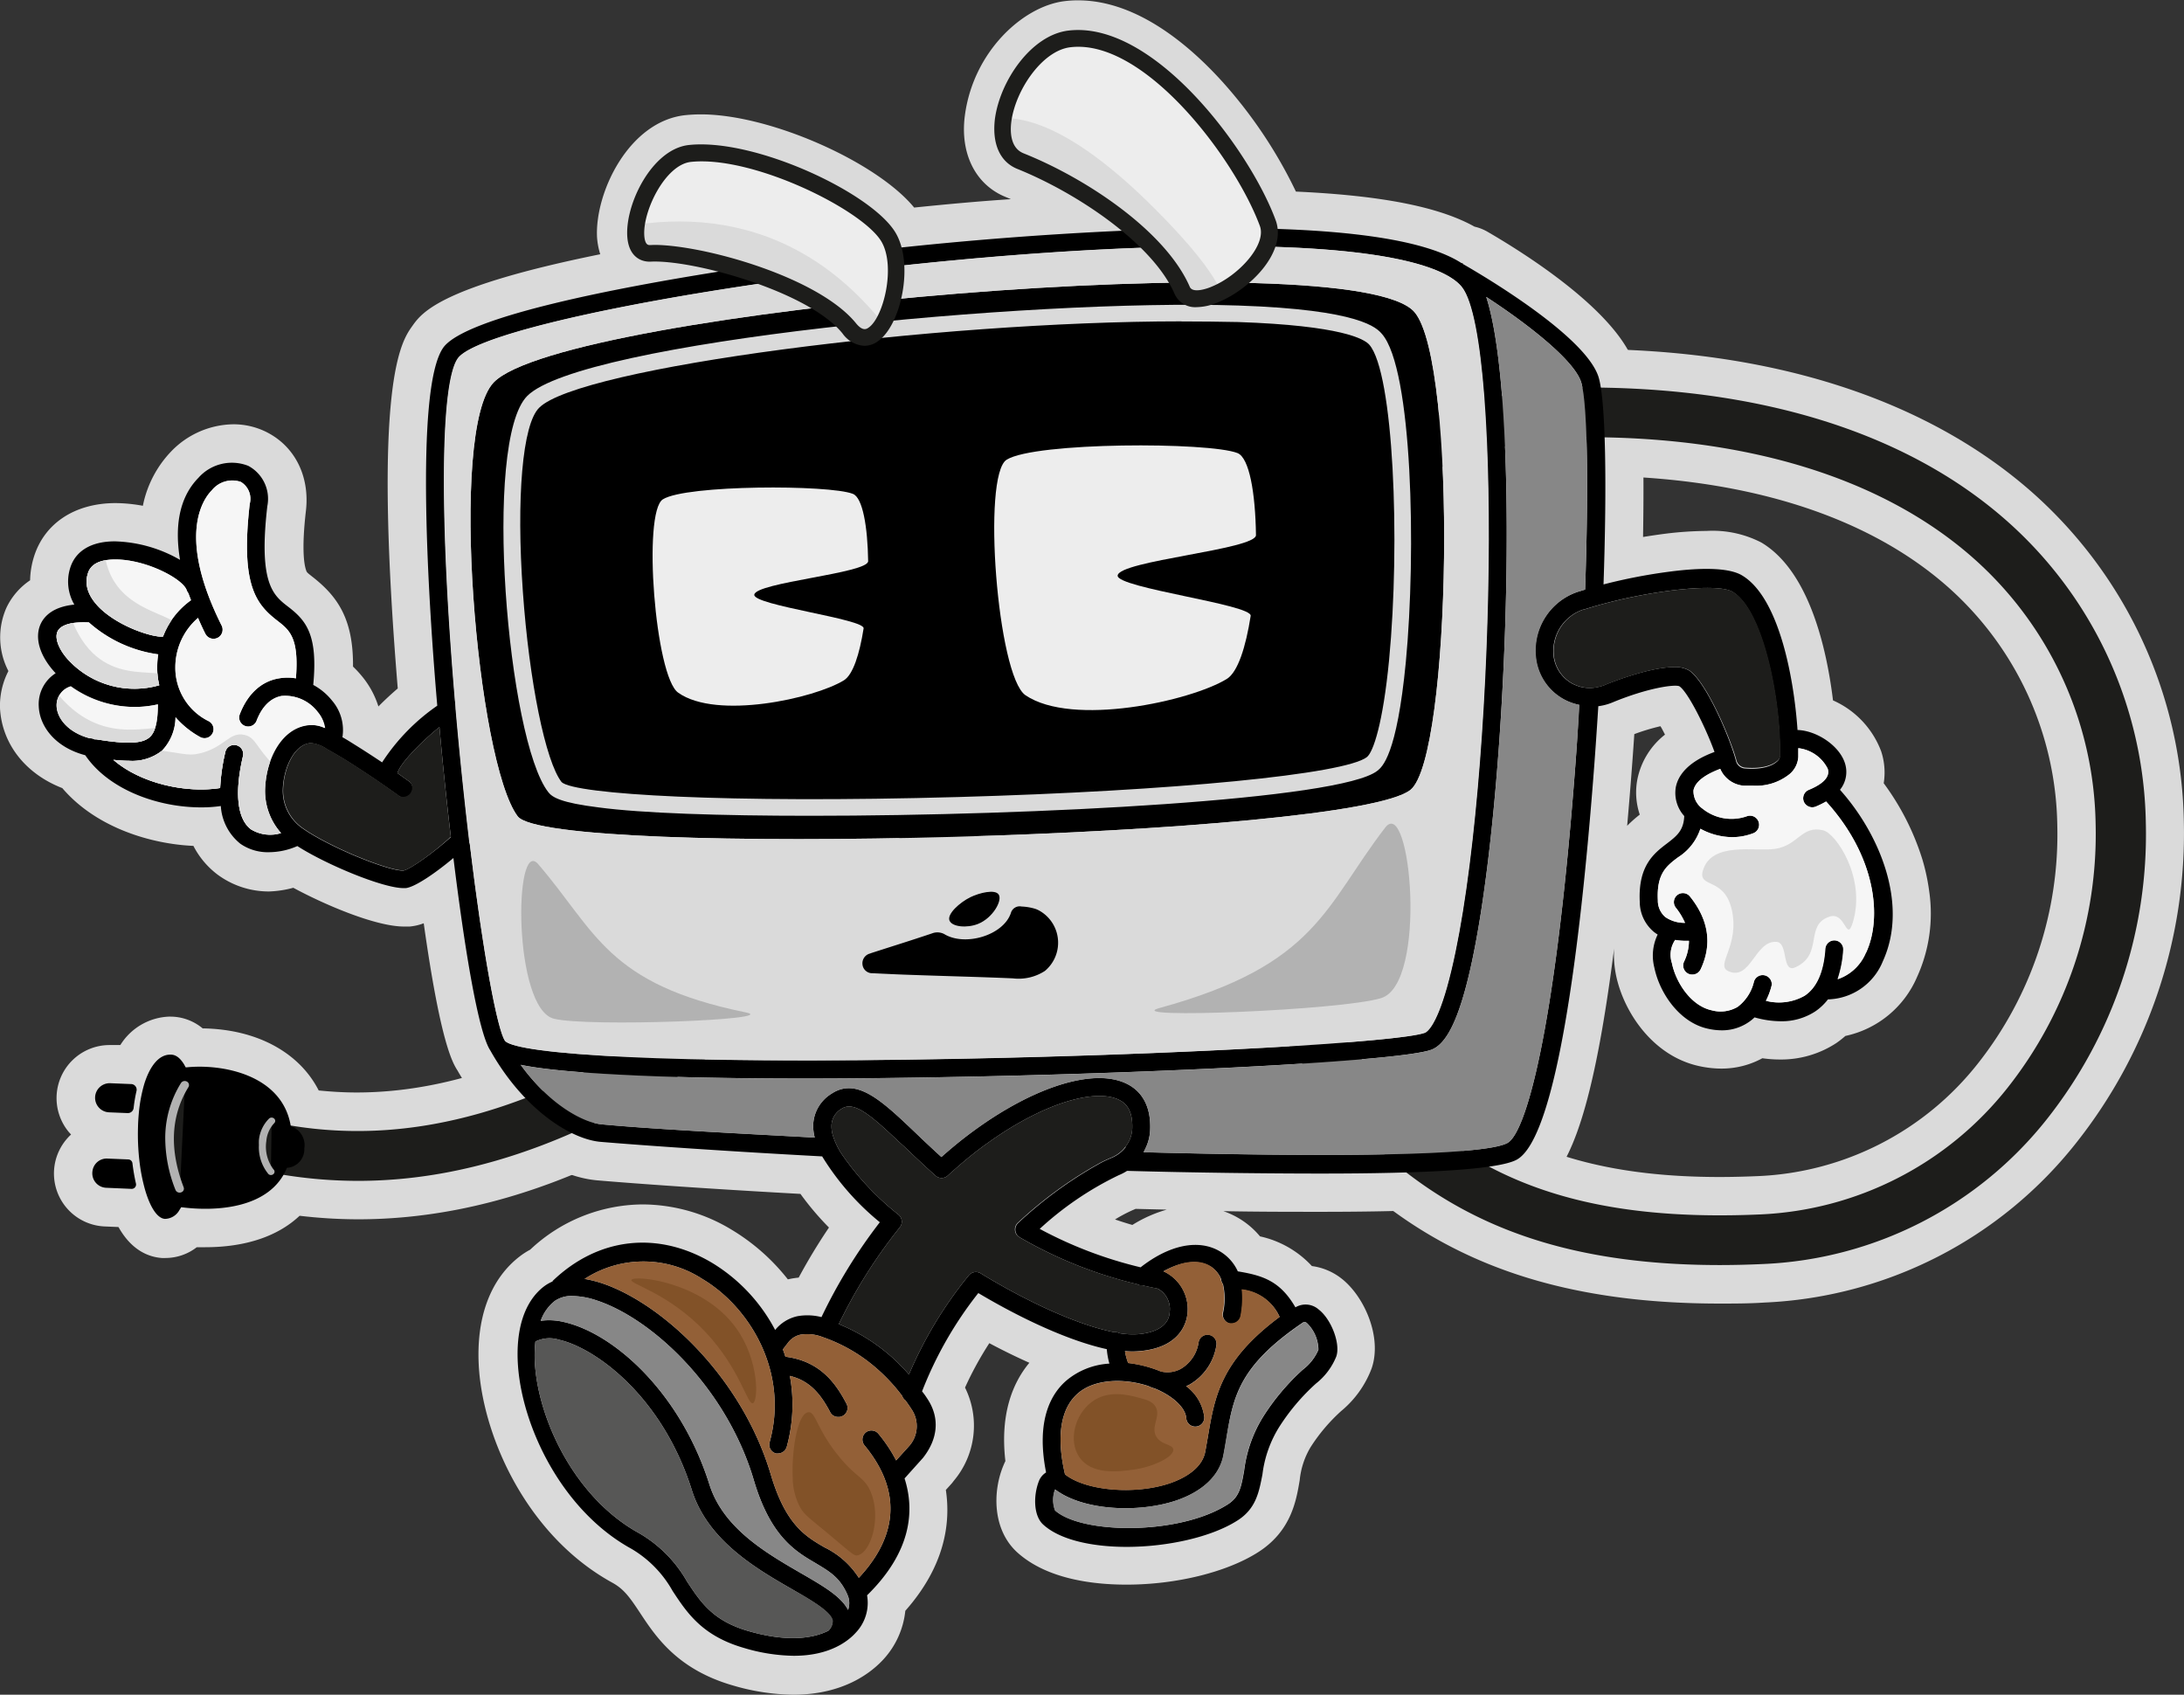 <svg xmlns="http://www.w3.org/2000/svg" xmlns:xlink="http://www.w3.org/1999/xlink" viewBox="0 0 259.72 201.51"><rect x="0" y="0" width="259.72" height="201.51" fill="#333333" stroke="none"/><defs><style>.cls-1{fill:#f6f6f6;}.cls-2{fill:#ededed;}.cls-3{fill:#dadada;}.cls-4{fill:#1d1d1b;}.cls-5{fill:#b2b2b2;}.cls-6{fill:#878787;}.cls-7{fill:#575756;}.cls-8{fill:#936037;}.cls-9{clip-path:url(#clip-path);}.cls-10{clip-path:url(#clip-path-2);}.cls-11{clip-path:url(#clip-path-3);}.cls-12{clip-path:url(#clip-path-4);}.cls-13{clip-path:url(#clip-path-5);}.cls-14{clip-path:url(#clip-path-6);}.cls-15{fill:#683c11;opacity:0.39;}</style><clipPath id="clip-path"><path class="cls-1" d="M18.78,83.75c0,2.1-.32,3.34-1,3.92-.86.76-2.67.83-6.26.25l-.28,0a1,1,0,0,0-.57-.13c-2.62-.7-3.88-2.41-3.94-3.82a2.31,2.31,0,0,1,1.67-2.33A13.12,13.12,0,0,0,16,84.06,12.65,12.65,0,0,0,18.78,83.75Z"></path></clipPath><clipPath id="clip-path-2"><path class="cls-1" d="M18.94,81.48a10.72,10.72,0,0,1-10.71-2.9C7,77.29,6.47,75.89,6.84,75.09S8.57,73.9,10.57,74l.17.15a15.62,15.62,0,0,0,8.08,3.65,8.75,8.75,0,0,0-.12,1.44A8.62,8.62,0,0,0,18.94,81.48Z"></path></clipPath><clipPath id="clip-path-3"><path class="cls-1" d="M22.73,71.37a9.4,9.4,0,0,0-3.34,4.32c-1.15.12-5.15-1.11-7.51-3.4-1.39-1.36-1.87-2.75-1.42-4.14.34-1.08,1.43-1.62,3.24-1.63h0c3.7,0,8.06,2.31,8.51,3.67a1.41,1.41,0,0,0,.19.34Z"></path></clipPath><clipPath id="clip-path-4"><path class="cls-1" d="M38.67,86.58a3.74,3.74,0,0,0-1.92-.35c-3.24.31-5.08,4-5.22,7.51a7.51,7.51,0,0,0,1.9,5.32,4.36,4.36,0,0,1-3.57-.44c-1.65-1.22-2-4.34-.95-8.78a1.08,1.08,0,0,0-2.1-.49,23.74,23.74,0,0,0-.63,4.35c-4.1.64-9.47-.55-12.7-3.35.65.06,1.25.11,1.82.11a5.7,5.7,0,0,0,3.94-1.18,5.83,5.83,0,0,0,1.63-4,10.79,10.79,0,0,0,2.94,2.36,1.11,1.11,0,0,0,.52.13,1.07,1.07,0,0,0,.52-2,7.07,7.07,0,0,1-4-6.47,7.76,7.76,0,0,1,2.7-5.83c.33.78.64,1.43.88,1.9a1.07,1.07,0,1,0,1.92-1c-5.31-10.61-2.23-15-1.16-16.07a3.12,3.12,0,0,1,3.45-1,2.34,2.34,0,0,1,1.06,2.61c-1.11,9.65.74,11.92,3.28,13.89,1.44,1.12,2.6,2,2.21,6.86a5.88,5.88,0,0,0-2,0c-2.12.34-3.78,1.88-4.7,4.34a1.07,1.07,0,0,0,2,.75c.65-1.73,1.69-2.76,3-3a4.87,4.87,0,0,1,4.28,1.89A3.75,3.75,0,0,1,38.67,86.58Z"></path></clipPath><clipPath id="clip-path-5"><path class="cls-2" d="M82,18.24c-5.22.55-8.72,12.06-4.7,11.87C82.79,29.86,96.76,33.8,101,39c3.65,4.53,7.36-6.31,4.66-10.85C103.21,24.1,89.77,17.42,82,18.24Z"></path></clipPath><clipPath id="clip-path-6"><path class="cls-2" d="M121.35,19.16c-5.08-2.05-.2-13.78,5.8-14.52,9.65-1.19,20.74,14.05,23.61,21.88,1.74,4.74-8.62,11.6-10.19,8C137.89,28.32,128.75,22.14,121.35,19.16Z"></path></clipPath></defs><g id="Capa_2" data-name="Capa 2"><g id="Capa_1-2" data-name="Capa 1"><path class="cls-3" d="M94.33,201.51a26.31,26.31,0,0,1-7.1-1.08c-6.66-1.9-9.25-5.82-11.14-8.69-1.2-1.81-1.89-2.79-3.27-3.55-10-5.49-15.25-17-15.86-25.42-.42-6,1.33-10.73,4.94-13.45a9,9,0,0,1,1.15-.73,19.66,19.66,0,0,1,13.36-5.38,20.57,20.57,0,0,1,10.58,3,24.61,24.61,0,0,1,6.7,5.91l.29-.06c.33-.07.66-.11,1-.15a68.63,68.63,0,0,1,3.6-5.95,34,34,0,0,1-3.39-4c-11.08-.61-19.84-1.24-24.15-1.61-6.73-.58-13.19-7-16.65-13.09-.65-1-2.06-3.68-4-17.48a6.26,6.26,0,0,1-1.68.39h-.1l-.56,0c-3.38,0-9.44-2.59-13.17-4.61A12.47,12.47,0,0,1,32,106,10.28,10.28,0,0,1,25.88,104,10,10,0,0,1,23,100.58c-5-.22-11.54-2.13-15.59-6.87C3,92,.22,88.42,0,84.2A9,9,0,0,1,1,79.79a8.7,8.7,0,0,1-.23-7.54A8.13,8.13,0,0,1,3.58,69a10.15,10.15,0,0,1,.48-2.87c1.26-3.93,4.85-6.28,9.6-6.31h.08a18.53,18.53,0,0,1,3.25.32,13,13,0,0,1,3.4-6.5,10.44,10.44,0,0,1,7.34-3.19,8.73,8.73,0,0,1,3.81.85c3.47,1.66,5.32,5.27,4.84,9.44-.52,4.49-.22,6.32,0,7,.1.31.1.31.72.8,3,2.33,4.93,5,4.88,10.72a13.29,13.29,0,0,1,1.14,1.24A10.62,10.62,0,0,1,45,84c.75-.76,1.53-1.48,2.3-2.14-3-36.46.42-41.25,1.72-43.08,1.14-1.61,3.31-4.68,22.36-8.55A8.83,8.83,0,0,1,71,28.23c-.28-5.31,3.78-13.83,10.52-14.54a18.34,18.34,0,0,1,1.85-.09c8.23,0,20.91,5.67,25.34,11.08,3.88-.4,7.73-.75,11.5-1l-.6-.25c-3.6-1.45-5.46-5.16-4.87-9.68,1-7.63,6.92-13,11.83-13.61a12.52,12.52,0,0,1,1.63-.1c6.94,0,13.15,5.25,17.14,9.65a55.24,55.24,0,0,1,8.77,13.09c10.12.46,17,1.8,21.24,4.17a5.53,5.53,0,0,1,1.6.64c4.65,2.7,15.78,9.74,17.57,16.21.94,3.43,1,11.94.87,20.05.91-.15,1.8-.28,2.65-.39a42.16,42.16,0,0,1,4.9-.33,12.62,12.62,0,0,1,6.52,1.38c5.72,3.4,7.78,12.7,8.52,18.77a10.75,10.75,0,0,1,5.73,6.06,8.06,8.06,0,0,1,.3,3.79,30.37,30.37,0,0,1,4.62,9.13,24.49,24.49,0,0,1,.79,3.72,18.21,18.21,0,0,1-1.45,10.2,12,12,0,0,1-8.52,7,11.24,11.24,0,0,1-1.1.86,12,12,0,0,1-6.7,1.94,14.84,14.84,0,0,1-2.07-.15,10.12,10.12,0,0,1-4.92,1.23,12.43,12.43,0,0,1-2.66-.31c-5.49-1.22-8.95-6.47-9.83-10.83a12.14,12.14,0,0,1-.22-3.14c-.45,3.54-.93,6.77-1.43,9.64-2.56,14.68-5.42,18-8.12,19.49-1.43.76-4.08,2.18-25.3,2.18-3.7,0-7.69,0-11.62-.08a9.74,9.74,0,0,1,4.36,3,11.85,11.85,0,0,1,6.17,3.53A7.24,7.24,0,0,1,159.5,152c2.74,2.11,4.9,7,3.61,10.72a12.12,12.12,0,0,1-3.62,5.06,21.07,21.07,0,0,0-3.64,4.3,9.42,9.42,0,0,0-1.29,3.92c-.41,2.42-1,6.08-5,8.6-3.72,2.35-9.7,3.82-15.6,3.82-4,0-9.44-.66-12.95-3.8-3-2.69-3-7.3-1.65-10.45.06-.15.13-.3.2-.44-.66-5.69.92-9.37,2.85-11.69-1.53-.68-3.13-1.46-4.76-2.33a40.21,40.21,0,0,0-2.89,5.28,10.18,10.18,0,0,1-1.35,11.1,3.83,3.83,0,0,1-.36.44l-.57.63c.6,4-.14,9.08-4.82,14.37a10.06,10.06,0,0,1-2.57,5.74C103.66,198.84,100.36,201.51,94.33,201.51ZM132.6,145c.68.23,1.36.45,2.06.65a16,16,0,0,1,4.09-1.82l-3.7-.09-.33.14A17.23,17.23,0,0,0,132.6,145Zm61.75-57.7c-.14,2.12-.29,4.11-.44,6-.13,1.67-.27,3.3-.41,4.89A15.51,15.51,0,0,1,195,96.86a8.21,8.21,0,0,1-.27-4.26A9,9,0,0,1,198,87.35c-.19-.37-.37-.73-.54-1A25.46,25.46,0,0,0,194.35,87.29Z"></path><path class="cls-3" d="M218.81,93.91a3.37,3.37,0,0,0,.58-3.19c-.68-2.09-3.37-3.85-5.63-3.92-.41-6-2.14-15.74-6.61-18.39-1.38-.82-4.25-1-8.52-.45a65,65,0,0,0-7.94,1.53c.41-12.07.25-21.6-.55-24.52-1.45-5.25-14.93-13.16-15.5-13.49a1,1,0,0,0-.74-.13c-3.7-2.45-11.4-3.84-23-4.16a3.11,3.11,0,0,0-.16-.67c-2.87-7.83-14-23.07-23.61-21.88-6,.74-10.88,12.47-5.8,14.52a50.11,50.11,0,0,1,13.5,8.19c-8.9.35-18.75,1.11-28.64,2.19a5.91,5.91,0,0,0-.57-1.36C103.21,24.1,89.77,17.42,82,18.24c-5.22.55-8.72,12.06-4.7,11.87a36.12,36.12,0,0,1,10.49,1.83l-2.62.4c-11,1.75-29.79,5.24-32.49,9C49.25,46.27,51,72.32,52,83.91a24.25,24.25,0,0,0-6.56,6.74c-1.08-.72-2.17-1.43-3.28-2.12-.54-.34-1-.63-1.44-.87a5.37,5.37,0,0,0-1.22-4.34,7.25,7.25,0,0,0-2.25-1.88c.58-6-.87-7.68-3-9.31-1.74-1.34-3.53-2.73-2.46-11.95a4.44,4.44,0,0,0-2.27-4.79,5.31,5.31,0,0,0-5.92,1.42c-2.52,2.57-2.77,6.28-2.19,9.76a16.37,16.37,0,0,0-7.72-2.2h-.05c-2.77,0-4.64,1.12-5.28,3.12a5.42,5.42,0,0,0,.48,4.4c-2.48.25-3.55,1.33-4,2.29-.77,1.67-.11,3.86,1.78,5.87v0A4.35,4.35,0,0,0,4.61,84c.09,2.27,1.85,4.83,5.53,5.8C12.91,93.89,18.75,96,23.91,96a16.26,16.26,0,0,0,2.35-.16,6.23,6.23,0,0,0,2.33,4.49,5.73,5.73,0,0,0,3.41,1,8.44,8.44,0,0,0,3.36-.73c3.41,2.19,10.16,5,12.63,5h.25c1.11-.11,3.6-1.83,5.68-3.58,1.39,11.27,3,20.78,4.38,22.87h0c3.94,7,9.56,10.57,13.11,10.88,5.23.44,15.18,1.13,26.36,1.73a31.14,31.14,0,0,0,6.86,7.83,62.24,62.24,0,0,0-6.94,11.28,6.76,6.76,0,0,0-2.85-.11,4.7,4.7,0,0,0-2.66,1.64,20.44,20.44,0,0,0-7.53-8c-6.47-3.83-13.54-3-18.93,2.17l0,.06a5,5,0,0,0-1,.57c-2.33,1.76-3.43,5.11-3.12,9.47.54,7.43,5.34,17.28,13.49,21.75a13.4,13.4,0,0,1,4.89,5c1.74,2.65,3.55,5.38,8.57,6.81a21.51,21.51,0,0,0,5.85.91c4.3,0,6.49-1.77,7.37-2.75a5.13,5.13,0,0,0,1.34-4.44c5.3-5.19,5.68-10.08,4.46-13.9l2.19-2.44,0,0c1.78-2.26,2-4.71.6-6.91-.22-.35-.46-.7-.71-1a45.25,45.25,0,0,1,6.69-11.69c5.72,3.4,11.19,5.78,15.28,6.67a8.88,8.88,0,0,0,.31,1.72,8.72,8.72,0,0,0-5.1,2c-1.83,1.57-3.66,4.73-2.43,10.94a2.12,2.12,0,0,0-.81.92c-.71,1.71-.73,4.21.48,5.29,2,1.82,5.83,2.64,9.9,2.64,4.84,0,10.06-1.15,13.16-3.12,2.24-1.41,2.59-3.4,3-5.51a13.79,13.79,0,0,1,2-5.64,25.13,25.13,0,0,1,4.35-5.14,7.8,7.8,0,0,0,2.43-3.23c.52-1.49-.58-4.42-2.1-5.59a2.35,2.35,0,0,0-2.76-.25c-1.81-3.13-3.87-3.79-6.85-4.28a5.31,5.31,0,0,0-2.15-2.39c-2.54-1.48-6-.76-9.41,1.91a49.5,49.5,0,0,1-12-4.57,38.38,38.38,0,0,1,9.39-6.38,6.08,6.08,0,0,0,1-.52c7.84.22,16.61.32,23.17.32,12,0,20.92-.45,23.15-1.64,4.79-2.56,7.58-25.8,9.08-44.84.24-3,.45-6.09.64-9.09a6.52,6.52,0,0,0,1.64-.43c4.27-1.77,7.47-2.19,8-1.94,1,.66,3.08,4.78,4.18,7.81-3.33,1.22-4.35,2.92-4.6,4.17a4.1,4.1,0,0,0,1,3.45c-.07,1.74-.91,2.38-2.05,3.26-1.54,1.17-3.45,2.64-3.24,6.92a4.67,4.67,0,0,0,1.72,3.63c.14.1.27.2.41.28a5.73,5.73,0,0,0-.4,3.91c.62,3.06,3,6.54,6.34,7.28a7.67,7.67,0,0,0,1.67.2,5.6,5.6,0,0,0,3.1-.9,5.07,5.07,0,0,0,.81-.64,11.51,11.51,0,0,0,3.08.46,7.27,7.27,0,0,0,4.14-1.17,6.59,6.59,0,0,0,1.51-1.43h0a7.24,7.24,0,0,0,6.53-4.54C227,107.53,223.52,99.17,218.81,93.91Z"></path><path class="cls-3" d="M259.7,97.66a53.53,53.53,0,0,0-18.21-39.27c-12.58-11-30.9-16.89-53-16.89h-1.09c-25.52.22-47.91,21.3-71.62,43.62-23.37,22-47.55,44.78-73.38,44.78-1.5,0-3-.09-4.5-.24-2.29-4.5-7.34-7.29-13.8-7.38a6,6,0,0,0-3.85-1.4h-.16a7.15,7.15,0,0,0-5.78,3.38l-1,0H13a6.31,6.31,0,0,0-4.82,10.34l.27.3a6.3,6.3,0,0,0,4,10.93l1.64.07c1.54,2.75,3.55,3.56,5.14,3.68a3.62,3.62,0,0,0,.47,0,6.09,6.09,0,0,0,3.7-1.28c.33,0,.66,0,1,0,4.8,0,8.64-1.3,11.23-3.74a59.8,59.8,0,0,0,6.93.42c31.67,0,58.06-24.86,83.58-48.89,21.49-20.24,41.8-39.36,61.43-39.53h1.11c18.26,0,33.08,4.55,42.87,13.15a38.61,38.61,0,0,1,13.1,28.36,43.94,43.94,0,0,1-9.46,28.41,35.16,35.16,0,0,1-26.05,13.36c-1.59.07-3.15.11-4.63.11-24.62,0-35.41-9.75-46.71-27.75a4.57,4.57,0,0,0-3.88-2.13,4.52,4.52,0,0,0-2.43.7l-5,3.14a4.56,4.56,0,0,0-1.44,6.3C158.54,141.68,173.2,155,204.51,155c1.71,0,3.49,0,5.3-.12a50,50,0,0,0,37.1-19A59.24,59.24,0,0,0,259.7,97.66Z"></path><path class="cls-4" d="M204.51,150.42c-29.18,0-42.68-12.1-55.59-32.65l5-3.14c12.77,20.33,25.39,31.1,55.41,29.77a39.68,39.68,0,0,0,29.41-15.06,48.62,48.62,0,0,0,10.47-31.4,43.12,43.12,0,0,0-14.65-31.67c-10.84-9.52-27.1-14.48-47-14.28-21.42.19-42.36,19.9-64.53,40.78-24.91,23.45-50.59,47.63-80.44,47.64a56.08,56.08,0,0,1-9.14-.76l1-5.84C65.31,139,92.58,113.29,119,88.46c23-21.69,44.79-42.17,68.52-42.38,21.42-.19,39.06,5.25,51,15.74a49,49,0,0,1,16.66,36,54.59,54.59,0,0,1-11.78,35.27A45.48,45.48,0,0,1,209.6,150.3C207.86,150.38,206.16,150.42,204.51,150.42Z"></path><path d="M21.33,143.89l.22-.35c4.19.55,10.6.16,12.57-4.68a2.21,2.21,0,0,0,2.07-2.3,2.38,2.38,0,0,0-1.61-2.65c-1-6.14-8.17-7.43-12.38-7l-.12,0-.19-.35c-.49-.79-1-1.18-1.65-1.16-1.33,0-2.41,1.32-3.09,3.51a18.06,18.06,0,0,0-.64,3.44c-.05.55-.09,1.13-.1,1.73a27.47,27.47,0,0,0,.15,3.78,21.82,21.82,0,0,0,.66,3.5c.59,2.09,1.44,3.49,2.38,3.57A2,2,0,0,0,21.33,143.89Z"></path><path d="M15.89,131.76a17.14,17.14,0,0,1,.35-2.07.67.67,0,0,0-.66-.79l-2.47-.1a1.73,1.73,0,0,0-.14,3.46l2.19.09A.69.69,0,0,0,15.89,131.76Z"></path><path d="M16.17,140.74a23.22,23.22,0,0,1-.42-2.43.52.52,0,0,0-.51-.45l-2.45-.1A1.7,1.7,0,0,0,11,139.23a1.72,1.72,0,0,0,1.61,2l3,.13A.52.52,0,0,0,16.17,140.74Z"></path><path class="cls-4" d="M22,129c-2.31,3.76-2.25,8-.6,12.31"></path><path class="cls-5" d="M19.65,135.17a12.38,12.38,0,0,1,1.87-6.39.53.53,0,0,1,.7-.18.47.47,0,0,1,.19.66c-2.1,3.41-2.29,7.42-.57,11.91a.46.46,0,0,1-.31.61.53.53,0,0,1-.66-.29A16.72,16.72,0,0,1,19.65,135.17Z"></path><path class="cls-4" d="M32.31,133.24a3.77,3.77,0,0,0-1.05,2.36,4.78,4.78,0,0,0,.95,3.66"></path><path class="cls-5" d="M30.79,136.15a5.65,5.65,0,0,1,0-.59A4.19,4.19,0,0,1,32,133a.45.45,0,0,1,.6,0,.37.37,0,0,1,0,.56,3.53,3.53,0,0,0-.93,2.13,4.47,4.47,0,0,0,.85,3.35.37.37,0,0,1,0,.56.44.44,0,0,1-.6,0A5,5,0,0,1,30.79,136.15Z"></path><path d="M167.74,93.91c-7,5.69-102.4,8.18-106.18,3.15-4.83-6.42-8.28-46-2.84-51.6,8.32-8.6,102.39-16.76,109.5-8.34C173.36,43.21,172.58,90,167.74,93.91Z"></path><path d="M218.81,93.91a3.37,3.37,0,0,0,.58-3.19c-.68-2.09-3.37-3.85-5.63-3.92-.41-6-2.14-15.74-6.61-18.39-1.38-.82-4.25-1-8.52-.45a65,65,0,0,0-7.94,1.53c.41-12.07.25-21.6-.55-24.52-1.45-5.25-15.66-13.28-16.24-13.62-.22-.13.25-.05,0,0-4.74-3.14-16-4.54-33.63-4.17A433.89,433.89,0,0,0,85.2,32.34c-11,1.75-29.79,5.24-32.49,9C49.25,46.27,51,72.32,52,83.91a24.25,24.25,0,0,0-6.56,6.74c-1.08-.72-2.17-1.43-3.28-2.12-.54-.34-1-.63-1.44-.87a5.37,5.37,0,0,0-1.22-4.34,7.25,7.25,0,0,0-2.25-1.88c.58-6-.87-7.68-3-9.31-1.74-1.34-3.53-2.73-2.46-11.95a4.44,4.44,0,0,0-2.27-4.79,5.31,5.31,0,0,0-5.92,1.42c-2.52,2.57-2.77,6.28-2.19,9.76a16.37,16.37,0,0,0-7.72-2.2h-.05c-2.77,0-4.64,1.12-5.28,3.12a5.42,5.42,0,0,0,.48,4.4c-2.48.25-3.55,1.33-4,2.29-.77,1.67-.11,3.86,1.78,5.87v0A4.35,4.35,0,0,0,4.61,84c.09,2.27,1.85,4.83,5.53,5.8C12.91,93.89,18.75,96,23.91,96a16.26,16.26,0,0,0,2.35-.16,6.23,6.23,0,0,0,2.33,4.49,5.73,5.73,0,0,0,3.41,1,8.44,8.44,0,0,0,3.36-.73c3.41,2.19,10.16,5,12.63,5h.25c1.11-.11,3.6-1.83,5.68-3.58,1.39,11.27,3,20.78,4.38,22.87h0c3.94,7,9.56,10.57,13.11,10.88,5.23.44,15.18,1.13,26.36,1.73a31.14,31.14,0,0,0,6.86,7.83,62.24,62.24,0,0,0-6.94,11.28,6.76,6.76,0,0,0-2.85-.11,4.7,4.7,0,0,0-2.66,1.64,20.44,20.44,0,0,0-7.53-8c-6.47-3.83-13.54-3-18.93,2.17l0,.06a5,5,0,0,0-1,.57c-2.33,1.76-3.43,5.11-3.12,9.47.54,7.43,5.34,17.28,13.49,21.75a13.4,13.4,0,0,1,4.89,5c1.74,2.65,3.55,5.38,8.57,6.81a21.51,21.51,0,0,0,5.85.91c4.3,0,6.49-1.77,7.37-2.75a5.13,5.13,0,0,0,1.34-4.44c5.3-5.19,5.68-10.08,4.46-13.9l2.19-2.44,0,0c1.78-2.26,2-4.71.6-6.91-.22-.35-.46-.7-.71-1a45.25,45.25,0,0,1,6.69-11.69c5.72,3.4,11.19,5.78,15.28,6.67a8.88,8.88,0,0,0,.31,1.72,8.72,8.72,0,0,0-5.1,2c-1.83,1.57-3.66,4.73-2.43,10.94a2.12,2.12,0,0,0-.81.92c-.71,1.71-.73,4.21.48,5.29,2,1.82,5.83,2.64,9.9,2.64,4.84,0,10.06-1.15,13.16-3.12,2.24-1.41,2.59-3.4,3-5.51a13.79,13.79,0,0,1,2-5.64,25.13,25.13,0,0,1,4.35-5.14,7.8,7.8,0,0,0,2.43-3.23c.52-1.49-.58-4.42-2.1-5.59a2.35,2.35,0,0,0-2.76-.25c-1.81-3.13-3.87-3.79-6.85-4.28a5.31,5.31,0,0,0-2.15-2.39c-2.54-1.48-6-.76-9.41,1.91a49.5,49.5,0,0,1-12-4.57,38.38,38.38,0,0,1,9.39-6.38,6.08,6.08,0,0,0,1-.52c7.84.22,16.61.32,23.17.32,12,0,20.92-.45,23.15-1.64,4.79-2.56,7.58-25.8,9.08-44.84.24-3,.45-6.09.64-9.09a6.52,6.52,0,0,0,1.64-.43c4.27-1.77,7.47-2.19,8-1.94,1,.66,3.08,4.78,4.18,7.81-3.33,1.22-4.35,2.92-4.6,4.17a4.1,4.1,0,0,0,1,3.45c-.07,1.74-.91,2.38-2.05,3.26-1.54,1.17-3.45,2.64-3.24,6.92a4.67,4.67,0,0,0,1.72,3.63c.14.1.27.2.41.28a5.73,5.73,0,0,0-.4,3.91c.62,3.06,3,6.54,6.34,7.28a7.67,7.67,0,0,0,1.67.2,5.6,5.6,0,0,0,3.1-.9,5.07,5.07,0,0,0,.81-.64,11.51,11.51,0,0,0,3.08.46,7.27,7.27,0,0,0,4.14-1.17,6.59,6.59,0,0,0,1.51-1.43h0a7.24,7.24,0,0,0,6.53-4.54C227,107.53,223.52,99.17,218.81,93.91ZM10.46,68.15c.34-1.08,1.43-1.62,3.24-1.63h0c3.7,0,8.06,2.31,8.51,3.67a1.41,1.41,0,0,0,.19.34l.29.84a9.4,9.4,0,0,0-3.34,4.32c-1.15.12-5.15-1.11-7.51-3.4C10.49,70.93,10,69.54,10.46,68.15ZM6.84,75.09c.37-.8,1.73-1.19,3.73-1.08l.17.15a15.62,15.62,0,0,0,8.08,3.65,8.75,8.75,0,0,0-.12,1.44,8.62,8.62,0,0,0,.24,2.23,10.72,10.72,0,0,1-10.71-2.9C7,77.29,6.47,75.89,6.84,75.09Zm4.43,12.78a1,1,0,0,0-.57-.13c-2.62-.7-3.88-2.41-3.94-3.82a2.31,2.31,0,0,1,1.67-2.33A13.12,13.12,0,0,0,16,84.06a12.65,12.65,0,0,0,2.77-.31c0,2.1-.32,3.34-1,3.92-.86.76-2.67.83-6.26.25ZM29.86,98.62c-1.65-1.22-2-4.34-.95-8.78a1.08,1.08,0,0,0-2.1-.49,23.74,23.74,0,0,0-.63,4.35c-4.1.64-9.47-.55-12.7-3.35.65.06,1.25.11,1.82.11a5.7,5.7,0,0,0,3.94-1.18,5.83,5.83,0,0,0,1.63-4,10.79,10.79,0,0,0,2.94,2.36,1.11,1.11,0,0,0,.52.13,1.07,1.07,0,0,0,.52-2,7.07,7.07,0,0,1-4-6.47,7.76,7.76,0,0,1,2.7-5.83c.33.78.64,1.43.88,1.9a1.07,1.07,0,1,0,1.92-1c-5.31-10.61-2.23-15-1.16-16.07a3.12,3.12,0,0,1,3.45-1,2.34,2.34,0,0,1,1.06,2.61c-1.11,9.65.74,11.92,3.28,13.89,1.44,1.12,2.6,2,2.21,6.86a5.88,5.88,0,0,0-2,0c-2.12.34-3.78,1.88-4.7,4.34a1.07,1.07,0,0,0,2,.75c.65-1.73,1.69-2.76,3-3a4.87,4.87,0,0,1,4.28,1.89,3.75,3.75,0,0,1,.82,1.92,3.74,3.74,0,0,0-1.92-.35c-3.24.31-5.08,4-5.22,7.51a7.51,7.51,0,0,0,1.9,5.32A4.36,4.36,0,0,1,29.86,98.62ZM48,103.51c-1.57.16-8.75-2.71-12-5a5.42,5.42,0,0,1-2.37-4.7c.1-2.54,1.36-5.27,3.27-5.45h.12a4.18,4.18,0,0,1,1.81.69.72.72,0,0,0,.21.12c.51.29,1.15.66,2,1.17,2.21,1.39,4.39,2.85,6.46,4.35A1.07,1.07,0,0,0,48.77,93c-.5-.36-1-.72-1.51-1.07.36-1.25,3-3.87,5-5.48.39,4.35.85,8.81,1.36,13.08C51.59,101.38,48.75,103.37,48,103.51Zm7.82-3.23c-.58-4.86-1.15-10.26-1.65-16,0-.46-.07-.9-.11-1.34-1.82-21.66-1.69-37.43.37-40.33,3.26-4.6,49.88-12.53,85.85-13.29,1.87,0,3.62-.06,5.3-.06,21.14,0,26.8,3,28.26,4.89,5,6.52,3.81,63.3-1.8,83.23-1.33,4.71-2.41,5.33-2.62,5.41-3,1.13-28.85,2.58-55.36,3.09-35.13.69-52.44-.57-54-2.1C59.15,122.52,57.43,113.34,55.86,100.28ZM98.51,193.9c-1.63.82-4.57,1.45-9.44.06-4.26-1.21-5.71-3.39-7.38-5.93A15.46,15.46,0,0,0,76,182.3c-7.48-4.1-11.88-13.17-12.38-20a15,15,0,0,1,.05-2.78,3.71,3.71,0,0,1,2.8-.22c4.22.93,12.25,6.61,15.8,17.87,1.89,6,7.64,9.33,11.84,11.75,2.33,1.34,4.74,2.74,4.9,3.82A1.62,1.62,0,0,1,98.51,193.9Zm2.34-2.47c-.81-1.61-3-2.87-5.63-4.39-4.11-2.38-9.22-5.33-10.86-10.54C80.91,165.58,73,158.51,67,157.18a7.41,7.41,0,0,0-2.7-.13,5.24,5.24,0,0,1,1.67-2.36,3.48,3.48,0,0,1,2.12-.59,9.5,9.5,0,0,1,2.88.53c6.63,2.19,15.43,10.42,18.67,21.35,2,6.78,5,8.51,7.38,9.9,1.65,1,2.94,1.71,3.84,3.94A2.46,2.46,0,0,1,100.85,191.43ZM108.06,172l-1.49,1.65a17.62,17.62,0,0,0-2.11-3.17,1.08,1.08,0,0,0-1.51-.15,1.09,1.09,0,0,0-.15,1.52c5.35,6.48,2.85,12-.67,15.76A10,10,0,0,0,98.07,184c-2.28-1.32-4.63-2.69-6.4-8.65C88.22,163.73,78.76,155,71.61,152.59a14.16,14.16,0,0,0-2.09-.52,12.85,12.85,0,0,1,14,0c5.71,3.39,10.31,11.15,8,19.43a1.07,1.07,0,0,0,.76,1.32.86.86,0,0,0,.28,0,1.09,1.09,0,0,0,1-.79,18.84,18.84,0,0,0,.37-8.43c2.36.57,3.66,2.15,4.79,4.3a1.06,1.06,0,0,0,1,.58.94.94,0,0,0,.49-.12,1.07,1.07,0,0,0,.46-1.44c-1.3-2.5-3.19-5.09-7.27-5.6q-.14-.45-.3-.87l.63-.82a2.53,2.53,0,0,1,1.45-.93,5,5,0,0,1,2.66.29h0a19.16,19.16,0,0,1,5.18,2.73,21.17,21.17,0,0,1,4.26,4.25,1.16,1.16,0,0,0,.39.54c.27.36.52.73.76,1.1A3.56,3.56,0,0,1,108.06,172Zm47-14.79c.06,0,.12-.08.35.1a4.5,4.5,0,0,1,1.38,3.18,5.88,5.88,0,0,1-1.87,2.38,27.15,27.15,0,0,0-4.66,5.52,15.76,15.76,0,0,0-2.3,6.45c-.36,2.08-.6,3.2-2,4.07-5.77,3.65-17.3,3.52-20.48.69a3.52,3.52,0,0,1,0-2.5c3.39,2.57,10,2.79,14.36,1.33,3.2-1.08,5.21-3,5.66-5.41.12-.62.22-1.21.32-1.8C146.63,166.13,147.25,162.45,155,157.21Zm-11.17-6.67a3.27,3.27,0,0,1,1.33,1.55,1.07,1.07,0,0,0,.22.6,7.73,7.73,0,0,1,0,3.44,1.09,1.09,0,0,0,.86,1.26l.2,0a1.08,1.08,0,0,0,1.06-.88,11,11,0,0,0,.15-3.15,5.53,5.53,0,0,1,4.46,3.22c-7,5.2-7.71,9.43-8.53,14.26-.1.57-.2,1.16-.31,1.76-.41,2.18-2.83,3.29-4.24,3.77-4.18,1.4-10,.88-12.44-1.07-1.06-4.53-.52-7.86,1.55-9.64s5.66-1.77,8.41-.84l.15.08c.2.08.41.15.61.21h0c2.16.9,3.61,2.29,3.7,3.51a1.07,1.07,0,0,0,1.14,1,1.06,1.06,0,0,0,1-1.14,5.35,5.35,0,0,0-2.15-3.66l.4-.19a6.54,6.54,0,0,0,3.19-4.66,1.07,1.07,0,1,0-2.11-.39,4.38,4.38,0,0,1-2.11,3.17,3.31,3.31,0,0,1-2.4.31,14.63,14.63,0,0,0-3.87-1,6.79,6.79,0,0,1-.38-1.41,10.27,10.27,0,0,0,1.75,0h0c5.08-.44,5.65-3.69,5.7-4.67a4.94,4.94,0,0,0-2.87-4.82C140.47,150,142.47,149.74,143.86,150.54Zm-10-14.17a4.05,4.05,0,0,1-1.67,1.29c-.45.19-1,.43-1.56.75a49.06,49.06,0,0,0-9.57,7,1.07,1.07,0,0,0-.34.91,1.05,1.05,0,0,0,.53.81,51.57,51.57,0,0,0,14,5.58,1,1,0,0,0,.59.13c.6.14,1.21.27,1.82.39A2.75,2.75,0,0,1,139.1,156c-.07,1.49-1.41,2.44-3.74,2.64a9.57,9.57,0,0,1-2.21-.11,1.12,1.12,0,0,0-.44-.13h-.23c-4-.78-9.92-3.36-15.87-7a1.09,1.09,0,0,0-1.4.25,48.52,48.52,0,0,0-7.12,11.79,21.8,21.8,0,0,0-8.34-6A60.06,60.06,0,0,1,107,145.94a1.08,1.08,0,0,0-.14-1.5,32.8,32.8,0,0,1-6.84-7.33,8.64,8.64,0,0,1-1-2.18,3.75,3.75,0,0,1-.14-1.16,2.38,2.38,0,0,1,1.2-1.93c1.37-.91,3.2.51,6.34,3.47.35.32.71.67,1.09,1l1.26,1.2c.78.73,1.6,1.5,2.48,2.28a1.08,1.08,0,0,0,1.45,0c.77-.7,1.53-1.36,2.3-2s1.76-1.4,2.62-2c6.69-4.76,12.76-6.38,15.48-5,.69.35,1.61,1.08,1.55,3.33A3.69,3.69,0,0,1,133.82,136.37ZM187.2,92.8c-2.35,29.94-5.75,41.94-7.95,43.11-2.91,1.56-21.87,1.66-43.26,1.09a5.85,5.85,0,0,0,.28-.56,5.57,5.57,0,0,0,.51-2.25c.08-3.2-1.44-4.65-2.73-5.3-4.2-2.13-12.18.69-19.84,6.77-.75.6-1.51,1.24-2.26,1.91-.8-.73-1.56-1.44-2.27-2.11l-.71-.68c-4.1-3.91-7.07-6.74-10.1-4.73a4.54,4.54,0,0,0-2.16,3.6,5.2,5.2,0,0,0,.08,1.17l.09.44c-9.9-.54-19.16-1-25.28-1.57-2.14-.18-6.18-2.25-9.68-7.08,2.57.53,7.1,1,15.33,1.33,5.79.22,12.23.3,18.47.3,6.5,0,12.78-.09,17.92-.19,24.43-.46,53-1.88,56.59-3.24,1.52-.58,2.77-2.75,3.92-6.83,5-17.66,7-69.2,2.59-82.68,4.87,3.17,10.59,7.6,11.32,10.24s.86,12.49.44,24.56l-.82.25a7.37,7.37,0,0,0-5,8.23,6.45,6.45,0,0,0,5.1,5.23C187.65,86.79,187.44,89.81,187.2,92.8Zm13.66-13.08a3.29,3.29,0,0,0-1.77-.4c-3.06,0-8,2-8.28,2.14a4.54,4.54,0,0,1-.69.21,4.39,4.39,0,0,1-2.16,0,4.87,4.87,0,0,1-1-.39,4.34,4.34,0,0,1-2.17-3,5.21,5.21,0,0,1,3.5-5.81s0,0,.07,0c.71-.22,1.44-.44,2.19-.64,6.34-1.72,13.75-2.48,15.46-1.47,3.67,2.18,5.8,13.11,5.64,19.67a.94.94,0,0,1-.36.55c-.35.31-1.42,1-3.85.79a1.18,1.18,0,0,1-1-.89C205.78,87.88,202.91,81.09,200.86,79.72Zm21,33.56a5.55,5.55,0,0,1-3.35,3.15,13.44,13.44,0,0,0,.67-3.47,1.07,1.07,0,0,0-1-1.14,1.08,1.08,0,0,0-1.15,1c-.19,2.73-1,4.61-2.46,5.58A6.19,6.19,0,0,1,210,119a8.21,8.21,0,0,0,.69-1.86,1.08,1.08,0,0,0-2.11-.42,5.24,5.24,0,0,1-1.94,3,4,4,0,0,1-3.12.4c-2.43-.54-4.23-3.29-4.7-5.61a3.15,3.15,0,0,1,.39-2.75,7.55,7.55,0,0,0,1.28.11h.36a5.75,5.75,0,0,1-.58,2.47,1.08,1.08,0,0,0,.51,1.44,1,1,0,0,0,.45.1,1.09,1.09,0,0,0,1-.61c1.39-2.94,1-5.86-1.26-8.67a1.07,1.07,0,0,0-1.68,1.33,7.87,7.87,0,0,1,1.09,1.8,4,4,0,0,1-2.33-.68,2.57,2.57,0,0,1-.9-2c-.16-3.15,1-4.06,2.4-5.11a6.38,6.38,0,0,0,2.66-3.4,8,8,0,0,0,3.76,1,7,7,0,0,0,2.59-.49,1.08,1.08,0,0,0-.81-2,5.49,5.49,0,0,1-5.29-.9,2.55,2.55,0,0,1-1.07-2.18c.2-1,1.34-1.86,3.18-2.55a3.34,3.34,0,0,0,2.77,2c.39,0,.75,0,1.09,0a6.35,6.35,0,0,0,4.39-1.38A2.89,2.89,0,0,0,213.85,90c0-.15,0-.32,0-.5s0-.35,0-.54a4.49,4.49,0,0,1,3.5,2.44c.38,1.17-1,2-2.25,2.52a1.08,1.08,0,0,0-.59,1.4,1.11,1.11,0,0,0,1,.67,1.19,1.19,0,0,0,.41-.08,11,11,0,0,0,1.24-.61C223.13,101.86,223.84,109.17,221.91,113.28Z"></path><path class="cls-6" d="M182.73,78.58a6.45,6.45,0,0,0,5.1,5.23c-.18,3-.39,6-.63,9-2.35,29.94-5.75,41.94-7.95,43.11-2.91,1.56-21.87,1.66-43.26,1.09a5.85,5.85,0,0,0,.28-.56,5.57,5.57,0,0,0,.51-2.25c.08-3.2-1.44-4.65-2.73-5.3-4.2-2.13-12.18.69-19.84,6.77-.75.6-1.51,1.24-2.26,1.91-.8-.73-1.56-1.44-2.27-2.11l-.71-.68c-4.1-3.91-7.07-6.74-10.1-4.73a4.54,4.54,0,0,0-2.16,3.6,5.2,5.2,0,0,0,.08,1.17l.09.44c-9.9-.54-19.16-1-25.28-1.57-2.14-.18-6.18-2.25-9.68-7.08,2.57.53,7.1,1,15.33,1.33,5.79.22,12.23.3,18.47.3,6.5,0,12.78-.09,17.92-.19,24.43-.46,53-1.88,56.59-3.24,1.52-.58,2.77-2.75,3.92-6.83,5-17.66,7-69.2,2.59-82.68,4.87,3.17,10.59,7.6,11.32,10.24s.86,12.49.44,24.56l-.82.25A7.37,7.37,0,0,0,182.73,78.58Z"></path><path class="cls-4" d="M53.61,99.49c-2,1.89-4.86,3.88-5.57,4-1.57.16-8.75-2.71-12-5a5.42,5.42,0,0,1-2.37-4.7c.1-2.54,1.36-5.27,3.27-5.45h.12a4.18,4.18,0,0,1,1.81.69.72.72,0,0,0,.21.12c.51.29,1.15.66,2,1.17,2.21,1.39,4.39,2.85,6.46,4.35A1.07,1.07,0,0,0,48.77,93c-.5-.36-1-.72-1.51-1.07.36-1.25,3-3.87,5-5.48C52.64,90.76,53.1,95.22,53.61,99.49Z"></path><path class="cls-4" d="M211.7,89.93a.94.94,0,0,1-.36.55c-.35.31-1.42,1-3.85.79a1.18,1.18,0,0,1-1-.89c-.67-2.5-3.54-9.29-5.59-10.66a3.29,3.29,0,0,0-1.77-.4c-3.06,0-8,2-8.28,2.14a4.54,4.54,0,0,1-.69.21,4.39,4.39,0,0,1-2.16,0,4.87,4.87,0,0,1-1-.39,4.34,4.34,0,0,1-2.17-3,5.21,5.21,0,0,1,3.5-5.81s0,0,.07,0c.71-.22,1.44-.44,2.19-.64,6.34-1.72,13.75-2.48,15.46-1.47C209.73,72.44,211.86,83.37,211.7,89.93Z"></path><path class="cls-4" d="M139.1,156c-.07,1.49-1.41,2.44-3.74,2.64a9.57,9.57,0,0,1-2.21-.11,1.12,1.12,0,0,0-.44-.13h-.23c-4-.78-9.92-3.36-15.87-7a1.09,1.09,0,0,0-1.4.25,48.52,48.52,0,0,0-7.12,11.79,21.8,21.8,0,0,0-8.34-6A60.06,60.06,0,0,1,107,145.94a1.08,1.08,0,0,0-.14-1.5,32.8,32.8,0,0,1-6.84-7.33,8.64,8.64,0,0,1-1-2.18,3.75,3.75,0,0,1-.14-1.16,2.38,2.38,0,0,1,1.2-1.93c1.37-.91,3.2.51,6.34,3.47.35.32.71.67,1.09,1l1.26,1.2c.78.73,1.6,1.5,2.48,2.28a1.08,1.08,0,0,0,1.45,0c.77-.7,1.53-1.36,2.3-2s1.76-1.4,2.62-2c6.69-4.76,12.76-6.38,15.48-5,.69.35,1.61,1.08,1.55,3.33a3.69,3.69,0,0,1-.81,2.23,4.05,4.05,0,0,1-1.67,1.29c-.45.19-1,.43-1.56.75a49.06,49.06,0,0,0-9.57,7,1.07,1.07,0,0,0-.34.91,1.05,1.05,0,0,0,.53.81,51.57,51.57,0,0,0,14,5.58,1,1,0,0,0,.59.13c.6.14,1.21.27,1.82.39A2.75,2.75,0,0,1,139.1,156Z"></path><path class="cls-7" d="M99.05,192.72a1.62,1.62,0,0,1-.54,1.18c-1.63.82-4.57,1.45-9.44.06-4.26-1.21-5.71-3.39-7.38-5.93A15.46,15.46,0,0,0,76,182.3c-7.48-4.1-11.88-13.17-12.38-20a15,15,0,0,1,.05-2.78,3.71,3.71,0,0,1,2.8-.22c4.22.93,12.25,6.61,15.8,17.87,1.89,6,7.64,9.33,11.84,11.75C96.48,190.24,98.89,191.64,99.05,192.72Z"></path><path class="cls-6" d="M156.76,160.49a5.88,5.88,0,0,1-1.87,2.38,27.15,27.15,0,0,0-4.66,5.52,15.76,15.76,0,0,0-2.3,6.45c-.36,2.08-.6,3.2-2,4.07-5.77,3.65-17.3,3.52-20.48.69a3.52,3.52,0,0,1,0-2.5c3.39,2.57,10,2.79,14.36,1.33,3.2-1.08,5.21-3,5.66-5.41.12-.62.22-1.21.32-1.8.87-5.09,1.49-8.77,9.27-14,.06,0,.12-.08.35.1A4.5,4.5,0,0,1,156.76,160.49Z"></path><path class="cls-8" d="M152.17,156.6c-7,5.2-7.71,9.43-8.53,14.26-.1.57-.2,1.16-.31,1.76-.41,2.18-2.83,3.29-4.24,3.77-4.18,1.4-10,.88-12.44-1.07-1.06-4.53-.52-7.86,1.55-9.64s5.66-1.77,8.41-.84l.15.08c.2.08.41.15.61.21h0c2.16.9,3.61,2.29,3.7,3.51a1.07,1.07,0,0,0,1.14,1,1.06,1.06,0,0,0,1-1.14,5.35,5.35,0,0,0-2.15-3.66l.4-.19a6.54,6.54,0,0,0,3.19-4.66,1.07,1.07,0,1,0-2.11-.39,4.38,4.38,0,0,1-2.11,3.17,3.31,3.31,0,0,1-2.4.31,14.63,14.63,0,0,0-3.87-1,6.79,6.79,0,0,1-.38-1.41,10.27,10.27,0,0,0,1.75,0h0c5.08-.44,5.65-3.69,5.7-4.67a4.94,4.94,0,0,0-2.87-4.82c2.09-1.22,4.09-1.5,5.48-.7a3.27,3.27,0,0,1,1.33,1.55,1.07,1.07,0,0,0,.22.6,7.73,7.73,0,0,1,0,3.44,1.09,1.09,0,0,0,.86,1.26l.2,0a1.08,1.08,0,0,0,1.06-.88,11,11,0,0,0,.15-3.15A5.53,5.53,0,0,1,152.17,156.6Z"></path><path class="cls-6" d="M100.85,191.43c-.81-1.61-3-2.87-5.63-4.39-4.11-2.38-9.22-5.33-10.86-10.54C80.91,165.58,73,158.51,67,157.18a7.41,7.41,0,0,0-2.7-.13,5.24,5.24,0,0,1,1.67-2.36,3.48,3.48,0,0,1,2.12-.59,9.5,9.5,0,0,1,2.88.53c6.63,2.19,15.43,10.42,18.67,21.35,2,6.78,5,8.51,7.38,9.9,1.65,1,2.94,1.71,3.84,3.94A2.46,2.46,0,0,1,100.85,191.43Z"></path><path class="cls-8" d="M108.06,172l-1.49,1.65a17.62,17.62,0,0,0-2.11-3.17,1.08,1.08,0,0,0-1.51-.15,1.09,1.09,0,0,0-.15,1.52c5.35,6.48,2.85,12-.67,15.76A10,10,0,0,0,98.07,184c-2.28-1.32-4.63-2.69-6.4-8.65C88.22,163.73,78.76,155,71.61,152.59a14.16,14.16,0,0,0-2.09-.52,12.85,12.85,0,0,1,14,0c5.71,3.39,10.31,11.15,8,19.43a1.07,1.07,0,0,0,.76,1.32.86.86,0,0,0,.28,0,1.09,1.09,0,0,0,1-.79,18.84,18.84,0,0,0,.37-8.43c2.36.57,3.66,2.15,4.79,4.3a1.06,1.06,0,0,0,1,.58.94.94,0,0,0,.49-.12,1.07,1.07,0,0,0,.46-1.44c-1.3-2.5-3.19-5.09-7.27-5.6q-.14-.45-.3-.87l.63-.82a2.53,2.53,0,0,1,1.45-.93,5,5,0,0,1,2.66.29h0a19.16,19.16,0,0,1,5.18,2.73,21.17,21.17,0,0,1,4.26,4.25,1.16,1.16,0,0,0,.39.54c.27.36.52.73.76,1.1A3.56,3.56,0,0,1,108.06,172Z"></path><path class="cls-1" d="M221.91,113.28a5.55,5.55,0,0,1-3.35,3.15,13.44,13.44,0,0,0,.67-3.47,1.07,1.07,0,0,0-1-1.14,1.08,1.08,0,0,0-1.15,1c-.19,2.73-1,4.61-2.46,5.58A6.19,6.19,0,0,1,210,119a8.21,8.21,0,0,0,.69-1.86,1.08,1.08,0,0,0-2.11-.42,5.24,5.24,0,0,1-1.94,3,4,4,0,0,1-3.12.4c-2.43-.54-4.23-3.29-4.7-5.61a3.15,3.15,0,0,1,.39-2.75,7.55,7.55,0,0,0,1.28.11h.36a5.75,5.75,0,0,1-.58,2.47,1.08,1.08,0,0,0,.51,1.44,1,1,0,0,0,.45.1,1.09,1.09,0,0,0,1-.61c1.39-2.94,1-5.86-1.26-8.67a1.07,1.07,0,0,0-1.68,1.33,7.87,7.87,0,0,1,1.09,1.8,4,4,0,0,1-2.33-.68,2.57,2.57,0,0,1-.9-2c-.16-3.15,1-4.06,2.4-5.11a6.38,6.38,0,0,0,2.66-3.4,8,8,0,0,0,3.76,1,7,7,0,0,0,2.59-.49,1.08,1.08,0,0,0-.81-2,5.49,5.49,0,0,1-5.29-.9,2.55,2.55,0,0,1-1.07-2.18c.2-1,1.34-1.86,3.18-2.55a3.34,3.34,0,0,0,2.77,2c.39,0,.75,0,1.09,0a6.35,6.35,0,0,0,4.39-1.38A2.89,2.89,0,0,0,213.85,90c0-.15,0-.32,0-.5s0-.35,0-.54a4.49,4.49,0,0,1,3.5,2.44c.38,1.17-1,2-2.25,2.52a1.08,1.08,0,0,0-.59,1.4,1.11,1.11,0,0,0,1,.67,1.19,1.19,0,0,0,.41-.08,11,11,0,0,0,1.24-.61C223.13,101.86,223.84,109.17,221.91,113.28Z"></path><path class="cls-1" d="M18.78,83.75c0,2.1-.32,3.34-1,3.92-.86.76-2.67.83-6.26.25l-.28,0a1,1,0,0,0-.57-.13c-2.62-.7-3.88-2.41-3.94-3.82a2.31,2.31,0,0,1,1.67-2.33A13.12,13.12,0,0,0,16,84.06,12.65,12.65,0,0,0,18.78,83.75Z"></path><g class="cls-9"><path class="cls-3" d="M6.5,82.06c5.56,7.27,12,3.65,13.61,4.68.9.6.2,2.28-.55,3.18-2.45,3-11.21,4.25-14.29,1C2.55,88,5.55,80.82,6.5,82.06Z"></path></g><path class="cls-1" d="M18.94,81.48a10.72,10.72,0,0,1-10.71-2.9C7,77.29,6.47,75.89,6.84,75.09S8.57,73.9,10.57,74l.17.15a15.62,15.62,0,0,0,8.08,3.65,8.75,8.75,0,0,0-.12,1.44A8.62,8.62,0,0,0,18.94,81.48Z"></path><g class="cls-10"><path class="cls-3" d="M8.33,73.14c3.29,9.39,10.87,5.62,11.8,7.59.45,1-.26,2.26-1.13,3C16.13,86,7.7,85.34,5.45,81.48,3.48,78.08,7.84,71.74,8.33,73.14Z"></path></g><path class="cls-1" d="M22.73,71.37a9.4,9.4,0,0,0-3.34,4.32c-1.15.12-5.15-1.11-7.51-3.4-1.39-1.36-1.87-2.75-1.42-4.14.34-1.08,1.43-1.62,3.24-1.63h0c3.7,0,8.06,2.31,8.51,3.67a1.41,1.41,0,0,0,.19.34Z"></path><g class="cls-11"><path class="cls-3" d="M12.36,65c.47,8,8.49,7.62,9,9.73a2.81,2.81,0,0,1-1.5,2.7c-2.89,1.73-10.1-.59-11.39-4.81C7.3,68.88,12.29,63.66,12.36,65Z"></path></g><path class="cls-1" d="M38.67,86.58a3.74,3.74,0,0,0-1.92-.35c-3.24.31-5.08,4-5.22,7.51a7.51,7.51,0,0,0,1.9,5.32,4.36,4.36,0,0,1-3.57-.44c-1.65-1.22-2-4.34-.95-8.78a1.08,1.08,0,0,0-2.1-.49,23.74,23.74,0,0,0-.63,4.35c-4.1.64-9.47-.55-12.7-3.35.65.06,1.25.11,1.82.11a5.7,5.7,0,0,0,3.94-1.18,5.83,5.83,0,0,0,1.63-4,10.79,10.79,0,0,0,2.94,2.36,1.11,1.11,0,0,0,.52.13,1.07,1.07,0,0,0,.52-2,7.07,7.07,0,0,1-4-6.47,7.76,7.76,0,0,1,2.7-5.83c.33.78.64,1.43.88,1.9a1.07,1.07,0,1,0,1.92-1c-5.31-10.61-2.23-15-1.16-16.07a3.12,3.12,0,0,1,3.45-1,2.34,2.34,0,0,1,1.06,2.61c-1.11,9.65.74,11.92,3.28,13.89,1.44,1.12,2.6,2,2.21,6.86a5.88,5.88,0,0,0-2,0c-2.12.34-3.78,1.88-4.7,4.34a1.07,1.07,0,0,0,2,.75c.65-1.73,1.69-2.76,3-3a4.87,4.87,0,0,1,4.28,1.89A3.75,3.75,0,0,1,38.67,86.58Z"></path><g class="cls-12"><path class="cls-3" d="M32.58,91c-2.16-2.15-2.15-3.32-3.52-3.62-1.79-.4-2.37,1.5-5.26,2.19-1.66.4-2-.09-7.36-.66-4.69-.5-5-.19-5.16,0-.87,1.34,2.79,5.61,6.48,8.46,2.1,1.62,10.32,8,15.91,4.83,2.68-1.5,4.56-5.06,3.74-7.25C36.82,93.41,35.28,93.72,32.58,91Z"></path></g><path class="cls-3" d="M173.88,34.16c-1.46-1.88-7.12-4.89-28.26-4.89-1.68,0-3.43,0-5.3.06-36,.76-82.59,8.69-85.85,13.29-2.06,2.9-2.19,18.67-.37,40.33,0,.44.08.88.11,1.34.5,5.73,1.07,11.13,1.65,16,1.57,13.06,3.29,22.24,4.24,23.51,1.56,1.53,18.87,2.79,54,2.1,26.51-.51,52.39-2,55.36-3.09.21-.08,1.29-.7,2.62-5.41C177.69,97.46,178.92,40.68,173.88,34.16Zm-6.14,59.75c-7,5.69-102.4,8.18-106.18,3.15-4.83-6.42-8.28-46-2.84-51.6,8.32-8.6,102.39-16.76,109.5-8.34C173.36,43.21,172.58,90,167.74,93.91Z"></path><path class="cls-3" d="M96.36,97c-10.74,0-20-.3-25.21-1-4.42-.55-5.47-1.19-5.94-1.8C60.34,88,57.37,52.42,62.7,47.08c6.38-6.41,59.6-11.6,84.59-10.75,14.55.49,16.44,2.67,17.06,3.39,3.61,4.15,4.08,25.86,2.83,39-1.07,11.11-2.82,12.49-3.4,12.94C159.4,95.08,123.27,97,96.36,97Zm44.1-58.79c-29.28,0-71.58,5.48-76.34,10.27-2,1.95-2.73,10.75-1.94,21.89C62.93,81,64.87,90.56,66.79,93c1.56,1.46,19.64,2.54,47.15,1.77,25.57-.72,46-2.71,48.61-4.75h0c.76-.6,1.91-4,2.64-11.55,1.35-14.1.53-34.17-2.35-37.48-.58-.67-3.27-2.28-15.62-2.7C145.07,38.25,142.81,38.22,140.46,38.22Z"></path><path class="cls-2" d="M82,18.24c-5.22.55-8.72,12.06-4.7,11.87C82.79,29.86,96.76,33.8,101,39c3.65,4.53,7.36-6.31,4.66-10.85C103.21,24.1,89.77,17.42,82,18.24Z"></path><g class="cls-13"><path class="cls-3" d="M51.13,42.09C85.31,44,89.69,52.55,99.5,58.78c3.4,2.16,21.07,2.08,7.43-17.73C83.88,7.56,43,41.64,51.13,42.09Z"></path></g><path class="cls-4" d="M102.79,41.12a3.42,3.42,0,0,1-2.59-1.46c-4-5-17.79-8.8-22.83-8.55-1.24.05-2.6-.68-2.77-2.93-.29-3.89,2.94-10.47,7.33-10.94h0c7.85-.83,21.76,5.7,24.57,10.43,2.23,3.76.64,11-2.09,12.9A2.77,2.77,0,0,1,102.79,41.12Zm-25-12c5.82,0,19.5,3.78,24,9.31.81,1,1.27.69,1.51.52,1.78-1.23,3.25-7.31,1.51-10.24-2.25-3.78-15.28-10.23-22.64-9.46h0c-3.06.32-5.77,5.88-5.55,8.8.09,1.11.49,1.09.69,1.09Z"></path><path class="cls-2" d="M121.35,19.16c-5.08-2.05-.2-13.78,5.8-14.52,9.65-1.19,20.74,14.05,23.61,21.88,1.74,4.74-8.62,11.6-10.19,8C137.89,28.32,128.75,22.14,121.35,19.16Z"></path><g class="cls-14"><path class="cls-3" d="M113.3,24.78c15.76,1.81,21.22,7.91,28.1,12.45,2.38,1.57,10.09,1.76-4.09-12.43C113.35.83,109.53,24.35,113.3,24.78Z"></path></g><path class="cls-4" d="M142.33,36.52a2.68,2.68,0,0,1-2.67-1.62c-2.52-5.79-11.31-11.84-18.69-14.82h0c-2.07-.84-3-3-2.66-5.9.59-4.55,4.32-10,8.72-10.54,10.15-1.25,21.62,14.23,24.67,22.54,1.4,3.79-3.09,8.27-6.93,9.8A6.64,6.64,0,0,1,142.33,36.52ZM121.72,18.23c7.52,3,16.91,9.29,19.77,15.88.36.83,2.18.16,2.54,0,3.25-1.3,6.63-5,5.79-7.25-3-8.1-13.79-22.32-22.55-21.24-3.33.41-6.49,5.07-7,8.81-.15,1.14-.16,3.14,1.43,3.79Z"></path><path d="M123.13,108.07h0a6.41,6.41,0,0,0-1.64-.28,1.09,1.09,0,0,0-1.28.78c-.9,2.66-5.46,4-7.93,2.49a1.76,1.76,0,0,0-1.46-.07c-2.81.94-4,1.3-6.83,2.21-.18.06-.36.11-.53.18a1.2,1.2,0,0,0-.89,1.34,1.16,1.16,0,0,0,1.21,1c1.65.08,3.29.16,4.94.21,3.91.14,7.82.23,11.72.4a5.73,5.73,0,0,0,3.8-.87h0l.11-.09a4.37,4.37,0,0,0-.6-7A3.21,3.21,0,0,0,123.13,108.07Z"></path><path d="M118.76,106.36c-.44-.65-2.26-.21-3.36.32-1.28.63-2.79,2-2.49,2.77s2.08.93,3.39.41C118.06,109.16,119.24,107.07,118.76,106.36Z"></path><path class="cls-2" d="M145.89,80.73c1.31-.81,2.26-3.79,2.84-7.5.21-1.35-15.92-3.32-15.82-4.79.13-1.78,16.48-3.09,16.45-4.82-.07-5-.79-9.19-2.2-9.75-3.39-1.33-24.09-1.32-27.45.79-2.95,1.85-1.11,25.67,2.23,28C127.52,86.46,141.6,83.36,145.89,80.73Z"></path><path class="cls-2" d="M100.36,80.89c1.08-.67,1.86-3.12,2.34-6.17.17-1.12-13.11-2.74-13-4,.1-1.47,13.56-2.55,13.54-4-.06-4.08-.65-7.56-1.82-8-2.79-1.1-19.83-1.09-22.59.65-2.44,1.52-.92,21.13,1.83,23C85.23,85.61,96.83,83.06,100.36,80.89Z"></path><path class="cls-5" d="M164.73,98.4c-7.2,9.35-8.08,16.33-26.85,21.46-4.84,1.33,21.69.27,26.36-1.18C169.8,117,167.76,94.45,164.73,98.4Z"></path><path class="cls-5" d="M64,102.75c6.89,8,8.16,14.27,24.7,17.63,4.27.87-18.66,1.75-22.79.76C61,120,61.1,99.37,64,102.75Z"></path><path class="cls-15" d="M135.46,166.2c-1.25-.33-3.73-1-5.7.55s-2.71,4.53-1.43,6.47c1.43,2.18,4.68,1.76,6.37,1.54,2.45-.32,4.92-1.55,4.83-2.41-.07-.66-1.54-.51-2.09-1.65s.6-2.3,0-3.4C137.08,166.64,136.34,166.43,135.46,166.2Z"></path><path class="cls-15" d="M96.14,167.92c-1.29.11-2,4.52-1.87,7.68a7.6,7.6,0,0,0,.88,3.62c.48.84.94,1.17,3,2.86,3.2,2.66,3.39,2.95,3.84,2.85,1.58-.33,2.85-4.5,1.54-7.57-.76-1.78-1.74-1.65-3.84-4.28C97.12,169.92,97,167.85,96.14,167.92Z"></path><path class="cls-15" d="M75.09,152.19c-.21.48,4.44,1.56,8.84,6.23,4.09,4.36,4.94,8.63,5.6,8.43s.78-5.1-2-8.95C83.52,152.34,75.36,151.58,75.09,152.19Z"></path><path class="cls-3" d="M202.5,103.54c-.59,2.08,2.49.74,3.41,4.5,1.07,4.39-2,6.71-.37,7.44,2.67,1.19,3.14-3.67,5.72-3.49,1.47.1.55,3.85,2.3,3,3.32-1.56,1-5,4-6,1.93-.64,2,3.12,2.76.74,1.65-5.33-2-10.65-3.5-11-2.56-.64-3,1.82-5.72,2.2C208.74,101.29,203.51,100,202.5,103.54Z"></path></g></g></svg>